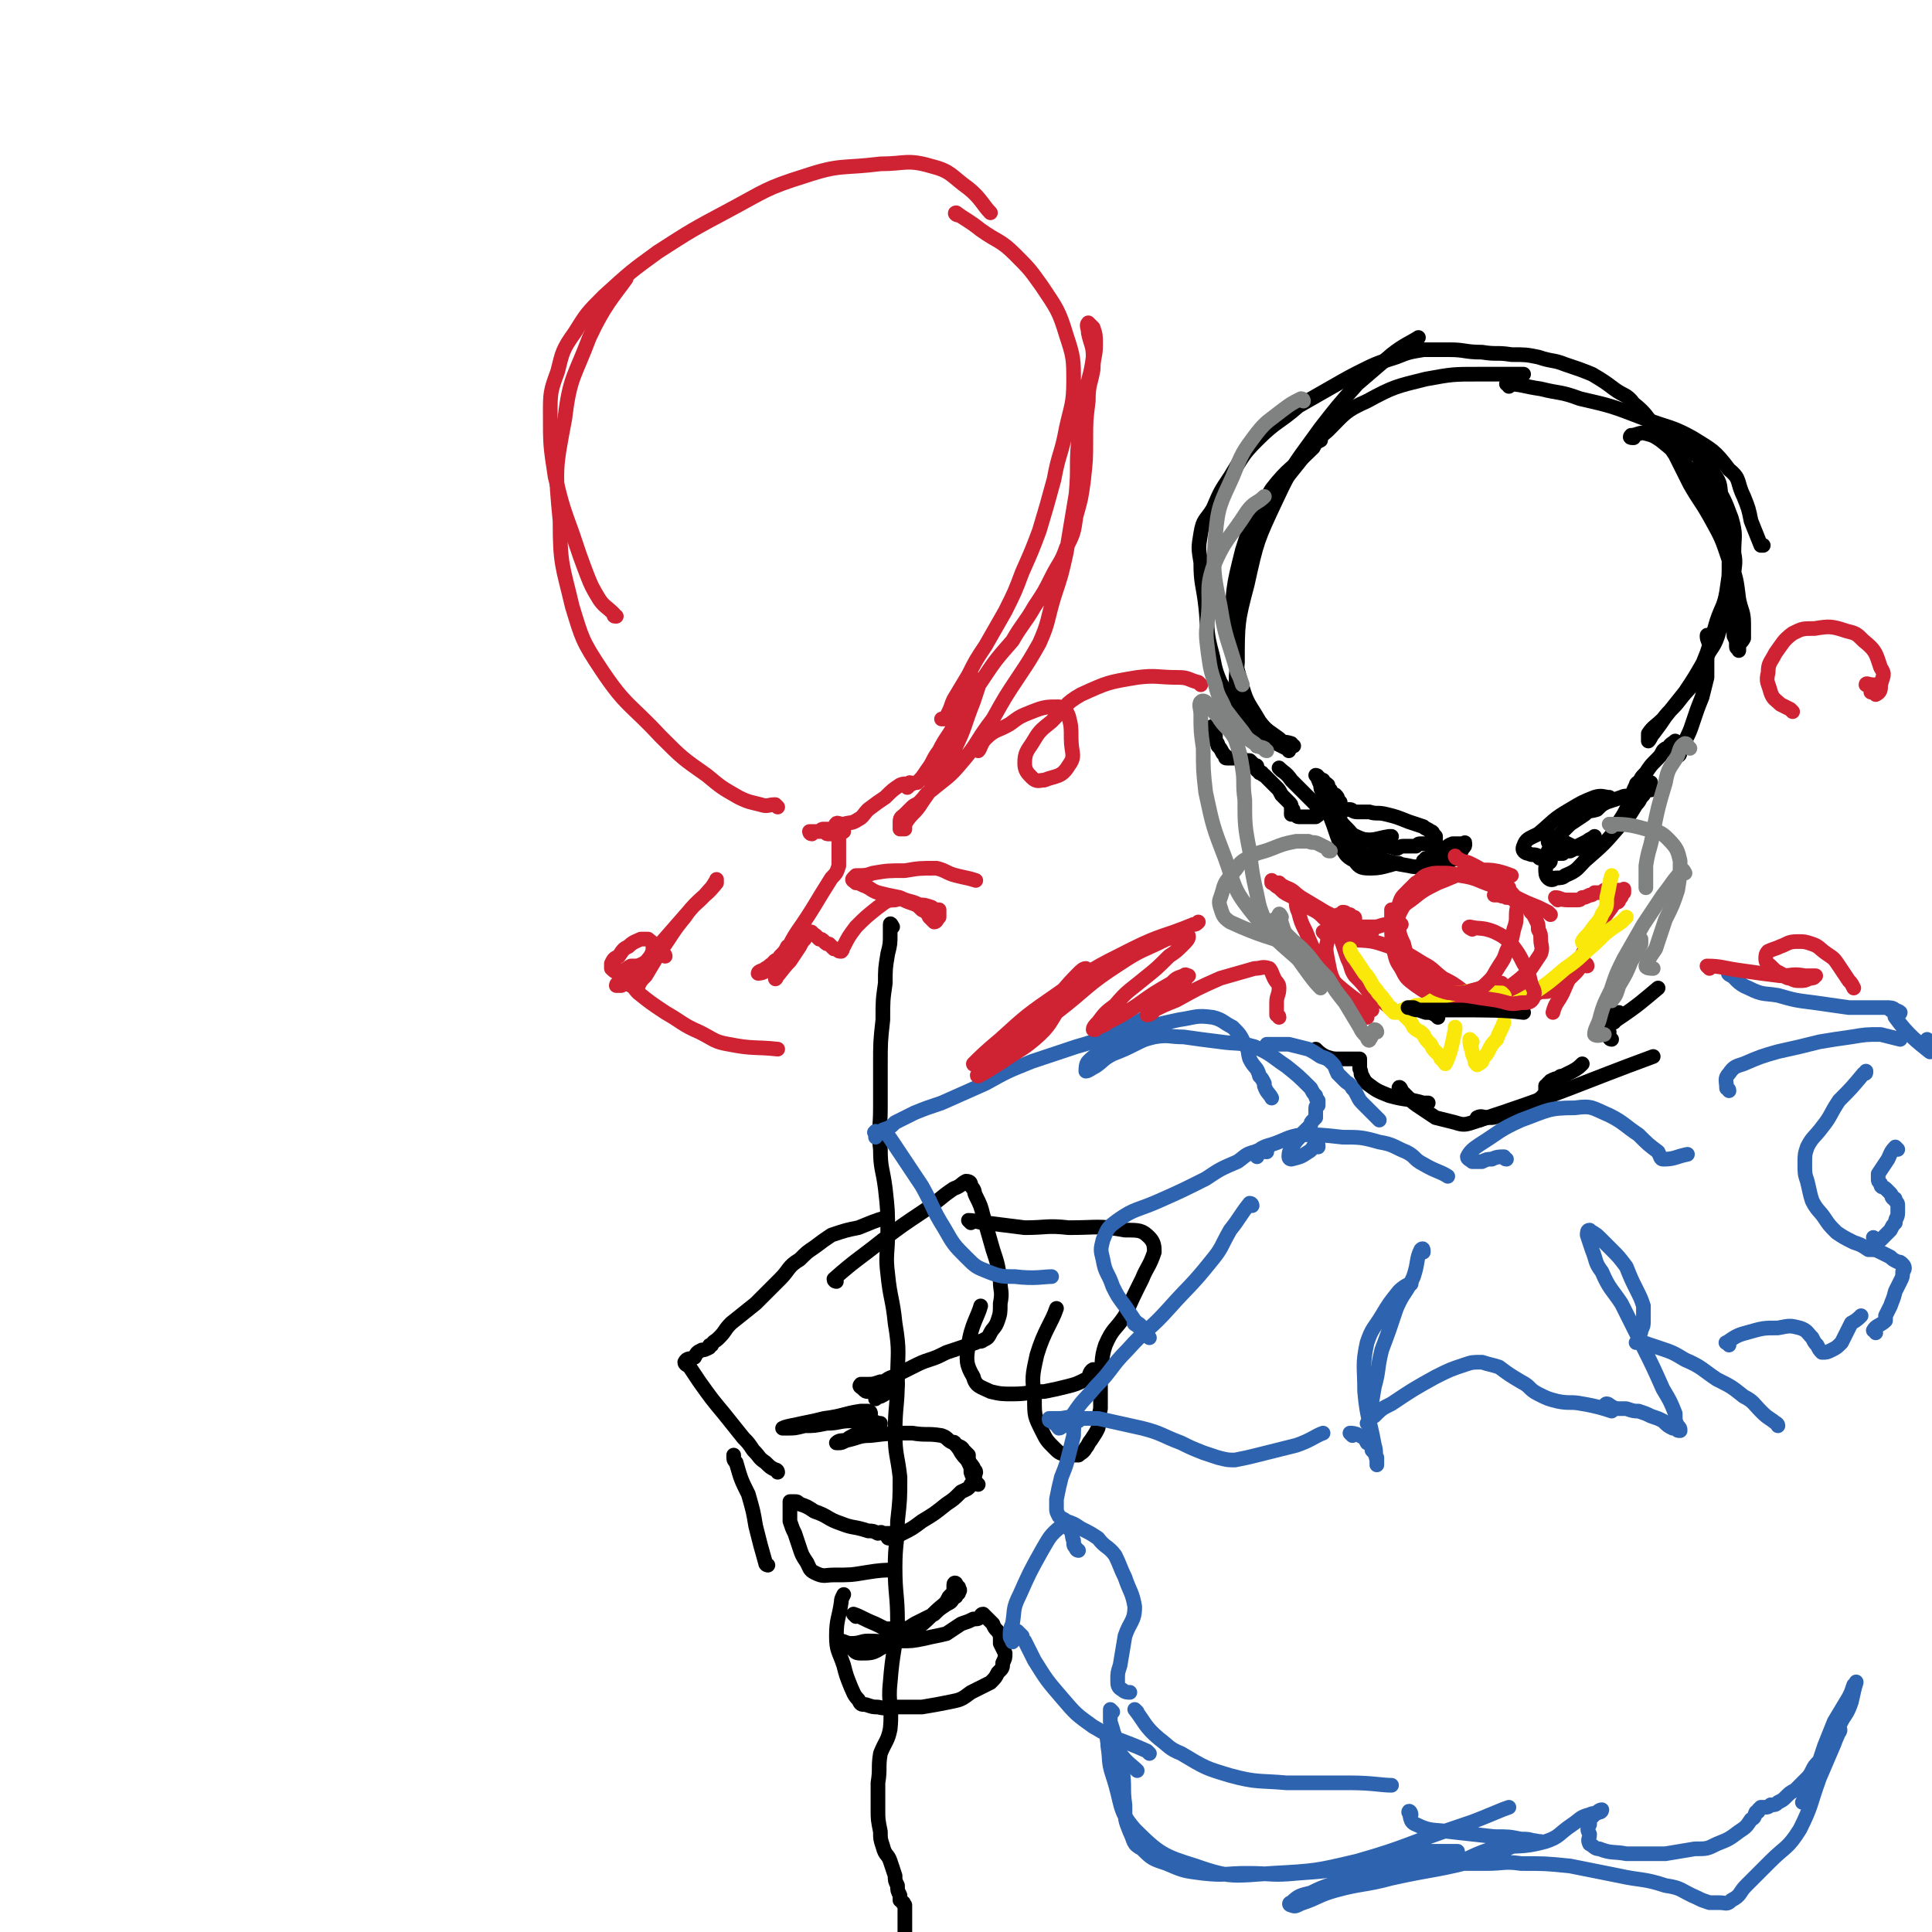 <svg viewBox='0 0 790 790' version='1.1' xmlns='http://www.w3.org/2000/svg' xmlns:xlink='http://www.w3.org/1999/xlink'><g fill='none' stroke='#CF2233' stroke-width='6' stroke-linecap='round' stroke-linejoin='round'><path d='M318,330c0,0 -1,-1 -1,-1 -3,0 -3,1 -6,0 -4,-1 -5,-1 -9,-3 -7,-4 -7,-4 -13,-9 -10,-7 -10,-7 -19,-16 -12,-13 -14,-12 -24,-27 -8,-12 -8,-13 -12,-26 -4,-17 -5,-17 -5,-35 -2,-21 -2,-21 2,-42 2,-17 4,-17 10,-33 6,-13 10,-17 15,-24 '/><path d='M252,252c-1,0 -1,0 -1,-1 -3,-3 -4,-3 -6,-6 -3,-5 -3,-5 -5,-10 -3,-8 -3,-8 -6,-17 -4,-11 -4,-11 -7,-23 -2,-13 -2,-13 -2,-26 0,-8 0,-9 3,-17 2,-8 2,-9 7,-16 5,-8 5,-8 12,-15 11,-10 11,-10 22,-18 14,-9 14,-9 29,-17 15,-8 15,-9 31,-14 15,-5 15,-3 31,-5 10,0 11,-2 21,1 8,2 8,4 15,9 5,4 6,7 9,10 '/><path d='M392,88c-1,0 -2,-1 -1,-1 4,3 5,3 10,7 7,5 8,4 14,10 6,6 6,6 11,13 6,9 7,10 10,20 3,9 3,10 3,19 0,9 -1,10 -3,19 -2,11 -3,10 -5,21 -3,11 -3,11 -6,21 -3,8 -3,8 -7,17 -3,8 -3,8 -7,16 -4,7 -4,7 -8,14 -4,6 -4,6 -7,12 -3,5 -3,5 -6,10 -1,2 -1,3 -2,5 -1,2 -1,2 -2,3 0,0 -1,0 -1,0 1,0 2,0 3,-2 2,-2 1,-2 3,-4 2,-3 2,-3 5,-6 1,-1 1,-1 3,-3 0,-1 1,-1 1,-1 0,0 0,1 0,3 -1,3 -1,3 -2,6 -4,10 -3,10 -8,20 -6,11 -6,11 -13,21 -3,5 -4,4 -7,9 0,1 0,2 0,2 -1,0 -2,0 -2,0 0,-1 0,-2 0,-3 0,-2 1,-2 2,-3 1,-1 1,-1 3,-3 1,-1 2,-1 3,-2 3,-3 2,-3 5,-5 6,-5 7,-5 12,-11 7,-8 6,-9 13,-18 5,-9 5,-9 11,-18 4,-6 4,-6 8,-13 4,-9 3,-9 6,-19 3,-9 3,-9 5,-18 2,-12 2,-12 4,-24 1,-11 0,-11 1,-22 1,-10 1,-10 3,-19 1,-7 2,-7 3,-15 0,-5 -1,-5 -2,-10 0,-2 -1,-3 0,-4 0,0 1,1 2,2 1,3 1,3 1,7 0,5 -1,5 -1,10 -1,6 -2,6 -2,13 -1,8 -1,8 -1,16 0,8 0,8 -1,17 -1,7 -1,7 -3,14 -1,7 -1,7 -4,13 -2,6 -3,6 -6,12 -3,6 -3,6 -7,12 -4,7 -5,7 -9,14 -7,8 -7,8 -13,17 -5,7 -5,8 -10,16 -3,6 -4,6 -7,12 -3,4 -2,4 -5,8 -2,3 -2,3 -4,5 -1,0 -1,0 -3,1 0,0 -1,1 -1,1 0,-1 0,-1 1,-2 0,0 0,0 0,0 -1,1 -2,0 -4,1 -3,2 -3,2 -6,5 -3,2 -3,2 -7,5 -2,2 -2,3 -4,4 -3,2 -3,1 -6,2 -2,0 -3,-1 -3,0 -1,0 0,1 1,1 1,1 2,2 2,2 -1,1 -2,0 -3,-1 -1,0 -1,0 -1,0 -1,0 -1,0 -1,0 -1,0 -1,0 -1,0 0,0 0,0 0,0 -1,0 -1,0 -2,0 -1,0 -1,0 -2,1 -1,0 -1,0 -2,0 -1,0 -1,0 -1,1 -1,0 -1,-1 -1,-1 0,0 1,0 2,0 1,0 1,0 2,0 1,0 1,0 2,0 1,1 1,1 2,1 1,0 1,0 2,0 0,0 0,0 1,0 0,0 0,0 0,0 1,1 1,1 1,1 0,1 0,1 0,1 0,1 0,1 0,2 0,0 0,0 0,1 0,1 0,1 0,2 0,1 0,1 0,2 0,0 0,0 0,1 0,0 0,0 0,1 0,0 0,0 0,1 0,1 0,1 0,1 -1,3 -1,3 -3,5 -7,11 -7,12 -14,22 -4,6 -3,7 -8,12 -2,3 -2,2 -5,4 -1,1 -3,1 -3,1 0,-1 2,-1 3,-2 2,-1 1,-1 3,-2 1,-2 2,-1 3,-3 2,-2 2,-2 3,-4 2,-1 2,-1 3,-2 0,0 0,0 1,-1 0,0 1,-1 1,-1 -1,1 -1,1 -2,2 -1,2 -1,2 -2,4 -1,2 -1,2 -2,5 -1,2 -2,2 -3,4 0,1 -1,3 -1,2 2,-2 3,-4 6,-7 2,-3 2,-3 4,-6 1,-2 1,-2 2,-3 0,-1 0,-1 1,-2 1,0 1,-1 1,-1 1,0 1,0 1,1 1,0 1,0 2,1 0,0 0,0 1,1 1,0 1,0 2,1 1,1 1,1 2,1 1,1 1,1 2,2 0,0 0,0 1,0 1,1 1,1 2,1 1,-1 0,-1 1,-2 2,-4 2,-4 5,-8 4,-4 4,-4 9,-8 3,-2 3,-3 7,-3 3,-1 3,0 6,1 3,1 3,1 5,3 2,1 2,1 3,3 1,1 1,1 1,1 1,1 1,1 1,1 1,0 1,-1 2,-2 0,0 0,0 0,-1 0,-1 0,-1 0,-2 -1,0 -2,0 -3,-1 -3,-1 -3,-1 -5,-1 -4,-2 -4,-1 -8,-3 -5,-1 -5,-1 -9,-2 -3,-1 -3,-2 -6,-3 -2,-1 -2,-1 -3,-1 -1,-1 -2,-1 -1,-2 0,0 0,0 1,-1 4,0 4,0 7,-1 6,-1 6,-1 13,-1 6,-1 6,-1 13,-1 4,1 4,2 8,3 4,1 5,1 8,2 '/></g>
<g fill='none' stroke='#000000' stroke-width='6' stroke-linecap='round' stroke-linejoin='round'><path d='M365,379c0,0 -1,-2 -1,-1 0,1 0,2 0,4 0,4 0,4 -1,8 -1,6 -1,6 -1,12 -1,7 -1,7 -1,15 -1,9 -1,9 -1,19 0,9 0,9 0,17 0,9 -1,9 0,17 0,8 1,8 2,16 1,9 1,9 1,18 0,9 -1,9 0,17 1,10 2,10 3,20 2,12 1,12 1,23 0,11 -1,11 -1,22 0,9 1,9 2,18 0,9 0,9 -1,18 0,9 -1,9 -1,19 0,11 1,11 1,22 -1,12 -2,12 -3,25 -1,9 1,9 0,19 -1,5 -2,5 -4,10 -1,6 0,6 -1,12 0,6 0,6 0,11 0,4 0,4 1,9 0,3 0,3 1,6 1,4 2,3 3,6 1,3 1,3 2,6 0,2 0,2 1,4 0,2 0,2 1,4 0,1 0,1 0,2 0,0 1,0 1,1 1,0 0,0 0,0 1,1 1,1 1,1 0,0 0,0 0,1 0,1 0,1 0,3 0,2 0,2 0,5 0,3 0,3 0,7 0,2 1,3 1,4 '/><path d='M318,602c0,0 0,-1 -1,-1 -2,-1 -2,-1 -4,-3 -3,-2 -2,-2 -5,-5 -2,-3 -2,-3 -4,-5 -4,-5 -4,-5 -8,-10 -5,-6 -5,-6 -10,-13 -2,-3 -2,-3 -4,-6 -1,-1 -2,-1 -2,-2 1,-2 2,-1 4,-2 1,-2 1,-2 3,-3 1,0 1,0 3,-1 0,-1 0,-1 1,-1 1,-2 1,-1 3,-3 3,-3 2,-3 5,-6 5,-4 5,-4 10,-8 5,-5 5,-5 10,-10 4,-4 3,-5 8,-8 3,-3 3,-3 6,-5 4,-3 4,-3 7,-5 6,-2 6,-2 11,-3 5,-2 7,-3 11,-4 '/><path d='M342,524c0,0 -1,0 -1,-1 9,-8 10,-8 20,-16 8,-6 8,-6 17,-12 6,-4 6,-5 12,-9 3,-1 3,-2 5,-3 2,0 2,1 2,2 2,2 1,2 2,4 2,4 2,4 3,8 2,7 2,7 4,14 2,6 2,6 3,13 0,4 1,4 0,9 0,4 0,4 -1,7 -1,3 -2,3 -3,5 -1,2 -1,2 -3,3 -1,1 -2,0 -3,1 -3,1 -3,1 -6,2 -3,1 -3,1 -6,2 -4,2 -4,2 -7,3 -3,1 -3,1 -7,3 -4,2 -4,2 -8,4 -3,1 -3,2 -6,4 -2,1 -2,1 -4,2 -1,0 -1,0 -2,-1 -1,-1 -2,-1 -1,-2 0,0 1,0 3,0 2,0 2,0 5,-1 2,0 2,0 4,0 1,0 1,0 2,0 1,1 1,1 1,1 0,1 -1,1 -2,1 -1,1 -1,1 -2,2 -1,1 -1,1 -3,2 0,0 0,0 -1,0 -1,1 -1,1 -1,1 '/><path d='M397,500c0,0 -1,-1 -1,-1 3,0 4,1 7,1 8,1 8,1 16,2 9,0 9,-1 18,0 12,0 12,-1 23,1 6,0 7,0 10,3 2,2 2,4 2,6 -2,6 -3,6 -5,11 -4,8 -4,8 -7,15 -4,6 -5,5 -8,12 -2,6 -1,7 -2,14 0,6 0,6 0,12 -1,4 0,4 -1,8 -1,2 -1,2 -3,5 -1,1 -1,2 -2,3 -1,2 -2,2 -3,3 -1,0 -1,0 -3,0 -1,0 -1,0 -2,0 -3,-1 -3,-1 -5,-3 -3,-3 -3,-3 -5,-7 -3,-6 -3,-6 -3,-13 -1,-9 -1,-9 1,-18 3,-10 6,-13 8,-19 '/><path d='M356,578c0,0 0,-1 -1,-1 -1,0 -1,0 -3,0 -7,1 -7,2 -15,3 -4,1 -4,1 -9,2 -4,1 -6,1 -8,2 0,0 1,0 2,0 3,0 3,0 7,-1 4,0 4,0 9,-1 5,0 5,-1 10,-1 3,0 3,-1 7,0 2,0 2,0 4,1 0,0 1,0 1,0 -1,1 -1,2 -3,2 -1,1 -2,1 -3,2 -3,0 -3,0 -5,1 -2,1 -2,1 -3,2 -2,1 -2,1 -3,1 0,0 -1,0 -1,0 1,-1 2,-1 4,-1 5,-1 5,-2 10,-2 8,-1 9,-1 17,-1 6,1 6,0 12,1 3,1 2,2 5,3 2,2 3,1 4,3 1,1 1,1 2,2 0,2 0,2 0,3 1,2 1,2 1,4 1,3 2,4 3,5 '/><path d='M391,591c0,0 -1,-2 -1,-1 1,1 2,2 3,4 2,3 3,3 5,6 0,1 1,1 1,2 -1,3 0,3 -2,5 -1,2 -2,2 -4,3 -3,3 -3,3 -6,5 -5,4 -5,4 -10,7 -4,3 -4,3 -8,5 -2,1 -2,1 -4,2 -1,0 -1,0 -1,0 -1,0 -1,0 -1,-1 0,0 1,-1 1,-1 0,0 -1,0 -1,0 -1,0 -1,0 -2,0 -1,-1 -1,0 -2,0 -2,-1 -2,-1 -4,-1 -6,-2 -6,-1 -11,-3 -6,-2 -5,-3 -11,-5 -3,-2 -3,-2 -6,-3 -1,-1 -1,-1 -2,-1 -1,0 -1,0 -2,0 0,1 0,1 0,2 0,1 0,1 0,2 0,2 0,2 0,4 1,3 1,3 2,5 1,3 1,3 2,6 1,3 1,3 3,6 1,2 1,3 3,4 4,2 4,1 8,1 7,0 7,0 13,-1 6,-1 8,-1 11,-1 '/><path d='M350,661c0,0 -1,-1 -1,-1 3,1 4,2 9,4 2,1 2,1 4,2 3,0 3,0 5,0 4,0 4,0 7,-2 4,-2 4,-2 8,-4 2,-2 2,-2 5,-4 2,-1 2,-1 3,-3 1,0 1,0 1,-1 1,-1 1,0 1,-1 1,-1 0,-1 0,-2 -1,0 -1,0 -1,-1 0,0 0,0 0,0 0,-1 -1,-1 -1,0 0,0 0,0 0,1 0,0 0,0 0,1 0,0 0,1 0,1 -1,1 -1,1 -2,2 -1,2 -1,2 -2,3 -5,4 -5,5 -10,9 -8,5 -8,5 -16,9 -3,2 -4,2 -8,2 -3,0 -2,-1 -5,-3 -1,0 -1,0 -1,-1 -1,0 -2,-1 -2,-1 1,0 2,1 4,1 4,0 4,-1 7,-1 7,0 7,1 13,0 5,0 5,0 10,-1 4,-1 5,-1 9,-2 3,-2 3,-2 6,-4 3,-1 3,-1 5,-2 2,0 2,0 3,-1 0,0 0,-1 1,-1 1,1 1,1 2,2 1,1 1,1 2,2 1,3 2,2 3,5 0,1 0,1 0,3 1,2 1,2 2,4 0,2 0,2 -1,4 0,2 0,2 -2,4 -1,2 -1,2 -3,4 -4,2 -4,2 -8,4 -4,3 -4,3 -9,4 -5,1 -5,1 -11,2 -5,0 -5,0 -11,0 -3,0 -3,1 -7,0 -2,0 -2,0 -5,-1 -2,0 -2,0 -3,-2 -2,-2 -2,-3 -3,-5 -2,-5 -2,-5 -3,-9 -2,-6 -3,-6 -3,-12 0,-7 1,-7 2,-14 0,-1 0,-1 1,-3 '/><path d='M314,640c0,0 -1,0 -1,-1 -2,-7 -2,-7 -4,-15 -1,-6 -1,-6 -3,-13 -3,-6 -3,-6 -5,-13 -1,-1 -1,-1 -1,-3 '/><path d='M448,561c0,0 -1,-1 -1,-1 -2,1 -1,3 -3,4 -4,2 -4,2 -8,3 -4,1 -4,1 -9,2 -6,0 -6,1 -13,1 -4,0 -5,0 -9,-1 -4,-2 -6,-2 -7,-6 -3,-5 -3,-7 -2,-13 1,-8 4,-12 5,-16 '/><path d='M529,305c-1,0 -1,-1 -1,-1 -3,-1 -3,0 -5,-2 -4,-3 -5,-3 -8,-7 -4,-7 -5,-7 -7,-14 -3,-11 -4,-12 -4,-23 0,-17 0,-17 4,-33 4,-13 5,-13 12,-25 7,-9 8,-8 17,-17 1,-2 1,-2 3,-3 '/><path d='M527,307c0,0 0,-1 -1,-1 -2,-1 -2,-1 -4,-2 -3,-2 -3,-2 -6,-5 -4,-4 -5,-4 -7,-10 -4,-8 -4,-9 -3,-18 0,-16 0,-17 4,-32 4,-18 4,-18 12,-35 7,-15 8,-15 18,-29 7,-9 7,-9 15,-18 7,-6 7,-6 14,-12 5,-4 8,-5 11,-7 '/><path d='M520,205c0,0 -1,-1 -1,-1 2,-3 3,-3 5,-6 4,-5 4,-5 8,-10 5,-6 5,-7 11,-12 7,-7 7,-8 16,-12 11,-6 12,-6 24,-9 11,-2 11,-2 22,-2 9,0 13,0 18,0 '/><path d='M617,158c0,-1 -1,-1 -1,-1 6,0 7,1 14,2 8,2 8,1 16,4 13,3 13,3 26,8 10,4 11,3 20,8 8,5 9,5 15,13 5,4 3,5 6,11 2,5 2,5 3,10 2,5 2,5 4,10 0,0 0,0 1,0 '/><path d='M668,179c-1,0 -2,0 -1,-1 2,0 3,-1 5,-1 4,1 4,1 7,3 5,4 5,4 9,9 6,6 6,5 11,12 4,7 5,7 7,14 2,7 1,7 1,14 0,8 0,8 -1,15 -2,7 -1,7 -3,14 -2,7 -3,6 -6,12 -4,7 -4,7 -8,13 -4,5 -4,5 -8,10 -2,3 -2,3 -5,7 -1,1 -1,2 -2,3 0,0 0,-2 0,-3 2,-3 3,-3 6,-6 3,-4 4,-4 7,-8 3,-4 4,-4 7,-9 2,-5 2,-5 4,-10 2,-6 2,-6 4,-13 2,-6 3,-6 4,-12 1,-7 1,-7 2,-13 0,-6 0,-6 0,-11 -1,-7 -2,-7 -4,-14 -1,-5 0,-6 -3,-10 -2,-4 -2,-3 -5,-6 -2,-2 -2,-2 -5,-3 -1,-1 -2,-1 -4,-2 -1,-1 -1,-1 -3,-1 0,0 -1,0 -1,-1 0,0 0,0 0,0 1,-1 1,-1 2,-1 2,1 2,1 3,2 3,2 3,1 5,3 4,5 4,5 7,11 5,8 5,8 8,16 2,7 1,7 1,14 1,5 0,5 0,10 0,5 1,5 1,10 0,5 0,5 -1,9 0,3 0,3 0,5 1,2 1,2 1,4 0,1 0,1 1,1 0,1 0,1 0,1 0,0 0,-1 0,-2 0,-1 1,-1 2,-3 0,-3 0,-3 0,-6 0,-5 -1,-5 -2,-10 -1,-8 -1,-9 -4,-16 -3,-9 -3,-9 -8,-18 -4,-7 -4,-6 -8,-13 -3,-6 -3,-6 -6,-12 -4,-6 -4,-6 -8,-11 -4,-5 -4,-6 -9,-10 -3,-4 -4,-3 -8,-6 -4,-3 -4,-3 -9,-6 -5,-2 -5,-2 -11,-4 -5,-2 -5,-1 -11,-3 -5,-1 -5,-1 -11,-1 -6,-1 -6,0 -12,-1 -7,0 -7,-1 -13,-1 -6,0 -6,0 -11,0 -6,1 -6,1 -11,3 -6,2 -7,2 -13,5 -6,3 -6,3 -13,7 -7,4 -7,4 -14,8 -8,7 -9,6 -17,14 -6,6 -6,7 -11,15 -4,6 -4,6 -7,13 -3,5 -4,4 -5,10 -1,6 -1,6 0,12 0,9 1,9 2,18 1,9 0,9 2,17 2,7 1,7 4,14 5,9 6,8 11,17 2,4 3,7 4,9 '/><path d='M699,261c0,0 -1,-2 -1,-1 0,2 1,2 1,5 0,2 -1,2 -1,5 0,3 0,3 0,7 -1,4 -1,4 -2,8 -2,5 -2,5 -4,11 -1,3 -1,3 -3,7 -1,2 0,2 -2,4 0,1 0,2 -1,2 -1,0 -1,-1 -2,-2 0,0 0,0 0,-1 0,0 0,0 1,0 0,-1 0,-1 0,-2 0,0 0,-1 0,-1 -1,1 -2,1 -3,3 -1,0 -1,0 -2,1 -1,2 -1,2 -3,4 -2,2 -2,2 -4,5 -2,2 -2,2 -3,5 0,0 0,0 0,0 '/><path d='M524,315c0,0 -1,-1 -1,-1 2,2 3,2 5,5 2,2 2,2 4,4 3,3 3,3 5,5 1,1 1,1 2,3 0,1 0,1 0,2 0,1 -1,0 -1,1 -2,0 -2,0 -3,0 -2,0 -2,0 -3,0 0,0 -1,0 -1,0 -1,0 -1,-1 -2,-1 -1,0 -1,0 -1,0 0,-1 0,-1 0,-1 1,-1 1,-1 0,-1 0,-1 0,-1 0,-1 0,-1 0,-1 -1,-2 0,0 0,0 -1,-1 -1,-1 -1,-1 -2,-2 -1,-2 -1,-2 -2,-3 -1,-1 -1,-1 -2,-2 -1,-1 -1,-1 -2,-2 0,0 0,0 -1,-1 0,0 -1,0 -1,-1 -1,0 0,0 -1,0 0,-1 0,-1 -1,-1 0,-1 0,-1 0,-1 0,-1 0,-1 -1,-1 0,0 0,0 -1,-1 0,0 0,0 -1,-1 -1,0 -1,0 -2,0 -1,-1 -1,-1 -2,-1 0,0 0,0 -1,0 0,0 0,0 -1,0 -1,0 -1,0 -1,0 -1,0 -1,0 -1,0 -1,0 -1,0 -1,0 -1,0 -1,0 -1,-1 -1,-1 -1,-1 -1,-1 -1,-2 -1,-2 -2,-3 0,-1 0,-1 -1,-2 0,-1 0,-1 0,-2 -1,-1 -1,-1 -1,-2 0,-1 0,-1 -1,-1 0,-1 1,-1 1,-1 '/></g>
<g fill='none' stroke='#CF2233' stroke-width='6' stroke-linecap='round' stroke-linejoin='round'><path d='M491,280c0,0 -1,-1 -1,-1 -4,-1 -4,-2 -8,-2 -9,0 -9,-1 -17,0 -12,2 -12,2 -23,7 -7,4 -6,5 -12,11 -5,4 -5,4 -8,9 -2,3 -3,4 -3,8 0,3 1,4 3,6 2,2 3,1 5,1 5,-2 7,-1 10,-6 3,-4 1,-5 1,-11 0,-5 0,-5 -1,-9 -1,-3 -2,-3 -4,-4 -5,0 -6,0 -11,2 -5,2 -5,2 -9,5 -5,3 -6,2 -10,6 -2,2 -2,4 -3,5 '/><path d='M272,391c0,0 0,-1 -1,-1 -1,0 -1,0 -3,1 -2,1 -2,1 -5,3 -2,1 -2,1 -5,1 -2,1 -2,2 -5,2 -1,1 -2,0 -3,-1 0,0 0,-1 0,-2 1,-2 1,-2 3,-3 2,-3 2,-3 4,-4 2,-2 3,-2 5,-3 2,0 2,0 3,0 1,1 2,1 2,3 0,2 0,2 -1,4 -1,3 0,3 -2,6 -1,3 -2,2 -3,5 -1,1 -1,2 -1,2 0,0 1,0 1,-1 1,-2 1,-2 3,-4 3,-5 3,-5 6,-10 5,-7 5,-8 10,-14 4,-6 5,-5 10,-11 2,-2 2,-3 3,-4 0,-1 0,0 0,1 -4,5 -4,4 -9,9 -7,8 -7,8 -14,16 -4,5 -4,5 -8,10 -3,2 -3,3 -6,5 -1,1 -2,0 -3,1 -1,0 -1,1 -1,1 0,0 1,0 2,0 2,-1 2,-1 4,0 1,0 1,1 3,3 5,4 5,4 11,8 7,4 7,5 14,8 6,3 6,4 12,5 10,2 11,1 20,2 '/><path d='M733,291c0,0 -1,-1 -1,-1 -2,-1 -2,-1 -4,-2 -2,-2 -3,-2 -4,-5 -1,-4 -2,-4 -1,-8 0,-4 1,-4 3,-8 3,-4 3,-5 7,-8 4,-2 4,-2 9,-2 6,-1 7,-1 13,1 4,1 4,1 7,4 5,4 5,5 7,11 2,3 1,3 0,7 0,2 0,3 -2,4 0,0 -1,-1 -2,-1 0,0 0,0 0,0 0,-1 0,-1 0,-2 0,-1 -2,-1 -2,-1 0,-1 1,0 3,0 0,0 0,0 1,0 '/><path d='M615,403c-1,0 -1,-1 -1,-1 -5,1 -5,2 -9,3 -4,0 -4,1 -7,1 -4,-1 -4,-1 -7,-2 -5,-1 -6,-1 -10,-4 -4,-3 -4,-4 -6,-8 -3,-5 -2,-5 -3,-10 0,-4 -1,-5 0,-8 2,-4 2,-4 5,-6 5,-4 5,-4 11,-7 8,-3 8,-4 16,-5 7,-1 11,1 14,2 '/><path d='M570,373c0,0 -1,-1 -1,-1 0,2 0,3 0,6 0,5 0,6 1,11 1,4 1,4 3,7 2,4 2,4 6,7 3,2 4,3 8,4 5,1 5,1 11,1 5,-1 5,0 11,-2 4,-1 5,-1 9,-3 4,-3 4,-3 8,-7 2,-3 2,-3 4,-6 1,-3 0,-3 0,-6 0,-2 0,-2 -1,-4 0,-2 0,-2 -1,-4 -1,-2 -1,-2 -2,-3 -1,-2 -1,-2 -3,-3 -2,-1 -2,-1 -4,-2 -1,-1 -2,-1 -3,-1 -1,-1 -1,0 -3,-1 -1,0 -1,0 -1,0 -1,0 -1,0 -1,0 2,-2 3,-2 5,-3 1,0 1,0 1,0 '/><path d='M573,378c0,0 -1,-1 -1,-1 -2,0 -2,0 -4,1 -2,0 -2,0 -5,1 -1,0 -1,0 -3,0 -1,0 -1,0 -3,0 -1,0 -1,0 -2,0 -1,-1 -1,-1 -1,-1 0,0 0,0 0,-1 0,0 0,0 0,-1 0,0 0,0 0,0 0,-1 0,-1 -1,-1 0,0 0,0 -1,-1 -1,0 -1,0 -1,0 -1,-1 -1,-1 -2,-1 0,1 0,0 -1,1 -1,0 -1,0 -1,1 -1,2 -2,2 -2,3 -1,3 -2,3 -2,6 -1,4 -1,4 0,9 1,5 1,6 4,11 5,6 9,8 12,12 '/><path d='M531,369c0,0 -1,-2 -1,-1 0,2 0,3 1,5 1,4 1,4 3,8 2,5 2,5 5,11 1,3 1,4 4,7 4,4 4,4 9,8 4,3 7,5 9,6 '/><path d='M637,368c0,0 -1,-1 -1,-1 2,0 2,1 5,1 1,0 1,0 2,0 1,0 1,0 2,0 1,0 1,0 2,-1 1,0 1,0 3,-1 1,0 1,0 2,-1 1,0 1,0 2,0 1,0 1,0 2,-1 1,0 1,0 2,0 1,0 1,0 2,0 1,0 1,0 2,0 0,0 0,0 1,0 0,0 0,0 1,0 0,0 0,-1 0,0 0,0 0,0 0,1 -1,1 -1,1 -1,1 0,1 0,1 -1,1 0,1 0,1 0,1 0,1 -1,1 -1,1 1,-1 1,-2 1,-2 0,0 0,0 -1,1 -2,3 -2,3 -5,7 -5,8 -5,8 -10,17 -4,7 -4,7 -7,14 -2,4 -3,4 -4,8 '/><path d='M561,381c0,0 0,-1 -1,-1 -2,0 -2,1 -3,1 -1,0 -1,0 -2,-1 -1,0 -1,0 -2,-1 -1,0 -1,0 -2,-1 -1,0 -1,0 -2,-1 -3,-2 -3,-2 -7,-4 -5,-3 -5,-3 -10,-6 -3,-2 -3,-3 -6,-4 -2,-1 -2,-1 -3,-2 -2,0 -2,0 -3,-1 0,0 0,0 0,0 0,0 0,1 0,1 2,1 1,1 3,2 2,2 2,2 4,3 4,2 4,2 8,5 4,2 4,2 7,5 3,2 3,2 4,5 2,2 2,2 3,5 1,3 1,3 2,6 2,4 1,4 3,7 3,3 3,3 6,7 3,3 5,3 7,5 '/><path d='M542,382c0,0 -1,-1 -1,-1 5,1 6,2 11,3 6,1 7,0 13,2 9,3 9,3 17,8 4,2 4,3 8,6 4,2 4,2 8,5 3,2 3,2 8,4 3,1 4,1 6,2 '/><path d='M649,395c0,0 0,-1 -1,-1 -2,1 -2,2 -4,4 -3,3 -3,3 -7,5 -2,1 -1,1 -3,2 -2,1 -3,0 -5,1 -2,0 -2,0 -4,1 -1,0 -1,0 -2,0 0,0 0,0 0,0 -1,0 -1,0 -1,0 -1,0 -1,0 -1,-1 0,-1 0,-1 0,-2 '/></g>
<g fill='none' stroke='#FAE80B' stroke-width='6' stroke-linecap='round' stroke-linejoin='round'><path d='M582,413c-1,0 -1,-1 -1,-1 -3,1 -3,1 -5,2 -1,0 -1,0 -1,1 -1,0 -1,0 -1,0 1,1 1,1 2,2 1,1 1,1 2,3 2,2 2,1 4,3 1,2 1,2 3,4 1,2 1,2 2,3 1,1 1,1 2,2 0,1 0,1 1,1 0,1 0,1 1,1 0,0 0,1 0,1 1,-2 1,-2 2,-5 1,-4 1,-4 2,-9 0,0 0,0 0,-1 '/><path d='M602,426c-1,0 -1,-1 -1,-1 0,2 0,2 1,5 0,1 0,1 1,3 0,1 0,2 1,2 0,1 0,0 0,0 1,0 1,0 2,-1 0,-1 0,-1 1,-2 1,-1 1,-1 2,-3 1,-2 1,-2 3,-4 1,-3 2,-4 3,-7 '/><path d='M615,407c0,0 0,0 -1,-1 -3,0 -3,0 -6,-1 -2,0 -2,0 -5,0 -3,0 -3,1 -7,1 -4,1 -4,1 -8,2 -3,1 -3,2 -6,3 -3,0 -3,0 -5,1 -2,0 -2,0 -3,1 -1,0 -1,0 -2,1 -1,0 -1,0 -2,0 0,0 0,0 0,0 0,-1 0,-1 -1,-1 0,-1 0,-1 -1,-1 -1,-2 -1,-2 -2,-3 -1,-2 -2,-2 -3,-4 -3,-3 -2,-4 -5,-7 -2,-3 -2,-3 -4,-6 -1,-1 -2,-3 -2,-4 '/><path d='M615,414c0,0 -1,0 -1,-1 5,-3 7,-3 13,-7 6,-4 6,-4 13,-10 6,-4 6,-5 12,-10 5,-5 5,-5 11,-9 1,-1 1,-1 2,-2 '/><path d='M648,386c0,0 -1,0 -1,-1 1,-2 2,-2 4,-5 2,-3 3,-3 4,-6 2,-3 2,-3 2,-7 1,-4 1,-6 2,-9 '/></g>
<g fill='none' stroke='#000000' stroke-width='6' stroke-linecap='round' stroke-linejoin='round'><path d='M548,335c0,0 -1,-1 -1,-1 1,2 2,3 4,5 2,2 2,3 5,4 6,1 6,0 12,-1 1,0 1,0 1,0 '/><path d='M553,342c0,0 -1,-1 -1,-1 3,1 4,2 8,3 2,1 2,1 5,2 3,0 3,0 6,1 1,0 1,-1 3,-1 2,0 2,0 5,0 1,-1 1,-1 2,-1 1,0 1,0 2,0 1,0 1,0 1,0 1,0 1,0 1,0 0,0 0,0 1,0 0,0 0,0 1,-1 0,0 0,0 0,-1 0,0 0,0 0,-1 0,0 0,0 -1,-1 0,0 0,-1 -1,-1 -1,-1 -2,-1 -3,-2 -3,-1 -3,-1 -6,-2 -5,-2 -5,-2 -9,-3 -4,-1 -4,0 -7,-1 -3,0 -3,0 -5,0 -2,0 -2,-1 -3,-1 -1,0 -1,0 -2,0 0,1 0,1 0,0 -1,0 -1,0 -1,0 -1,-1 -1,-1 -1,-1 0,-1 0,-1 0,-1 0,-1 0,-1 0,-1 -1,-1 -1,-1 -1,-1 0,-1 0,-1 -1,-2 0,0 0,0 -1,0 -1,-1 -1,-1 -1,-2 -1,-1 -1,-1 -1,-2 -1,-1 -2,-1 -2,-2 -1,0 -1,-1 -2,-1 0,-1 -1,-1 -1,-1 1,1 1,2 2,4 0,3 1,2 2,5 1,4 0,4 2,8 2,5 2,6 4,11 2,4 2,5 6,7 2,3 3,3 7,3 5,0 8,-2 11,-2 '/><path d='M552,345c0,0 0,-1 -1,-1 -1,0 -2,0 -3,0 0,0 1,1 1,1 3,2 3,2 5,3 5,2 5,2 10,3 6,2 6,2 12,3 4,1 4,0 9,0 3,0 3,0 5,-1 3,-1 3,-1 5,-2 2,-1 2,-2 3,-4 1,-1 1,-1 1,-2 0,-1 0,0 -1,0 -2,0 -2,0 -4,0 -3,1 -2,2 -5,3 -2,1 -2,1 -4,2 -1,1 -1,1 -2,1 0,1 -1,1 -1,1 1,0 2,-1 3,-1 '/><path d='M630,351c-1,0 -1,-1 -1,-1 -2,-1 -2,0 -4,-1 -1,0 -3,-1 -2,-3 1,-3 2,-3 6,-5 6,-5 6,-6 13,-10 5,-3 5,-3 10,-5 3,-1 4,0 6,0 '/><path d='M634,349c0,0 -1,0 -1,-1 1,-1 1,-2 2,-3 1,-2 1,-2 3,-4 2,-2 2,-2 4,-4 3,-2 3,-2 6,-4 2,-2 2,-1 5,-2 2,-2 2,-2 4,-3 3,-1 3,-1 6,-2 2,-1 2,0 4,-1 1,-1 1,-1 3,-1 1,-1 1,-1 2,-1 1,0 1,1 2,0 0,0 0,0 1,0 0,-1 0,-1 0,-1 0,-1 0,-1 0,-1 0,-1 0,-1 0,-1 0,0 0,0 0,1 -1,1 -1,1 -1,1 -1,1 -1,1 -2,3 -2,2 -1,2 -3,4 -3,5 -3,5 -7,9 -6,7 -6,7 -14,14 -3,3 -3,4 -8,6 -1,1 -2,1 -4,1 -1,1 -2,1 -3,0 -1,-1 -1,-2 -1,-4 0,-2 2,-2 2,-3 '/><path d='M649,348c0,0 0,-1 -1,-1 -1,0 -1,0 -3,0 -2,-1 -2,-1 -4,-2 -2,-1 -2,-1 -4,-2 -1,0 -2,0 -3,-1 0,0 -1,0 -1,0 0,1 0,1 0,2 0,1 1,1 1,2 1,1 0,1 1,2 1,1 1,1 2,1 1,0 1,0 2,0 1,-1 1,-1 3,-1 2,-1 2,-1 3,-2 2,-1 2,-1 4,-2 1,-1 2,-1 3,-2 '/><path d='M668,327c0,0 -1,-1 -1,-1 1,-3 1,-3 2,-5 0,-1 1,-1 1,-1 0,0 0,0 -1,1 0,1 0,1 -1,3 -1,2 -1,2 -2,5 -2,4 -2,4 -4,7 0,1 0,1 0,1 '/><path d='M539,430c0,0 -1,-1 -1,-1 1,1 2,2 4,3 3,1 3,1 6,1 2,0 2,0 3,0 2,0 2,0 4,0 0,0 0,0 1,0 0,0 0,0 0,0 0,1 0,1 0,2 0,1 0,1 0,2 1,2 0,2 1,3 1,2 1,2 2,3 4,3 4,3 9,5 7,2 7,1 14,3 1,0 1,0 2,0 '/><path d='M573,446c0,-1 -1,-2 -1,-1 1,1 2,2 4,4 2,2 2,2 5,4 3,2 3,2 6,4 4,1 4,1 8,2 3,1 4,1 7,0 37,-12 44,-16 74,-27 '/><path d='M605,458c0,-1 -1,-1 -1,-1 2,-1 2,0 5,0 2,0 2,0 4,-1 3,-1 3,0 6,-1 2,-1 2,-1 5,-2 2,-1 2,-1 4,-2 1,-1 1,-1 2,-2 1,0 0,0 1,-1 0,0 1,0 1,0 0,-1 0,-1 0,-2 0,0 0,0 0,-1 0,0 0,0 0,-1 1,0 1,0 1,-1 1,-1 1,0 1,-1 2,-1 2,-1 3,-1 1,-1 1,-1 2,-1 2,-1 2,-1 4,-2 2,-1 3,-2 4,-3 '/><path d='M658,422c-1,0 -1,-1 -1,-1 '/><path d='M659,425c0,0 -1,0 -1,-1 -1,-1 -1,-1 -1,-3 1,-2 1,-2 2,-3 0,-1 0,-1 0,-2 1,-1 0,-1 1,-1 0,-1 1,-1 2,-1 0,0 0,0 0,1 -1,1 -1,1 -2,3 0,0 -1,0 -1,0 0,0 1,0 2,-1 9,-6 11,-8 17,-13 '/></g>
<g fill='none' stroke='#2D63AF' stroke-width='6' stroke-linecap='round' stroke-linejoin='round'><path d='M470,417c0,0 0,-1 -1,-1 -3,1 -3,2 -7,3 -4,3 -4,3 -9,4 -6,3 -6,3 -13,5 -9,3 -9,3 -18,6 -10,4 -10,4 -19,9 -9,4 -9,4 -18,8 -6,2 -6,2 -11,4 -4,2 -4,2 -8,4 -2,2 -2,2 -5,3 -1,1 -1,1 -2,1 0,1 0,1 -1,1 0,1 0,1 0,1 0,0 0,-1 0,-1 0,-1 -1,-1 0,-1 0,-1 0,0 1,0 1,0 1,-1 2,0 2,1 2,1 4,4 6,9 6,9 12,18 5,9 4,9 9,17 4,7 4,7 9,12 4,4 4,4 9,6 5,2 6,2 11,2 8,1 12,0 15,0 '/><path d='M465,542c0,0 -2,-1 -1,-1 1,1 2,2 4,4 1,1 2,2 2,2 -1,-1 -2,-2 -3,-4 -1,-2 -1,-1 -3,-3 -2,-3 -2,-3 -4,-6 -3,-4 -3,-4 -5,-8 -2,-6 -3,-5 -4,-11 -1,-4 -1,-4 0,-8 2,-5 2,-5 6,-8 7,-5 8,-4 17,-8 9,-4 9,-4 19,-9 6,-4 6,-4 13,-7 3,-2 3,-3 7,-4 2,-1 3,0 5,0 '/><path d='M512,493c0,0 0,-1 -1,-1 -4,5 -4,6 -8,11 -4,7 -3,7 -8,13 -8,10 -9,10 -17,19 -8,9 -9,8 -17,17 -7,7 -6,8 -13,15 -5,6 -5,5 -9,11 -2,2 -2,3 -4,5 -1,0 -1,1 -2,1 -1,-1 -1,-2 -2,-2 0,-1 -1,0 -1,-1 -1,0 -1,0 -1,-1 2,0 2,0 4,0 3,0 3,-1 6,0 5,0 5,0 10,0 9,2 9,2 18,4 8,2 8,3 16,6 4,2 4,2 9,4 3,1 3,1 6,2 4,1 4,1 7,1 5,-1 5,-1 9,-2 8,-2 8,-2 16,-4 6,-2 8,-4 11,-5 '/><path d='M553,587c0,0 -1,-1 -1,-1 1,0 2,0 4,1 2,1 2,1 3,3 2,1 2,1 2,3 1,1 1,1 2,3 0,1 0,1 0,1 0,1 0,2 0,2 0,-1 0,-1 0,-2 -1,-3 0,-3 -1,-6 -2,-11 -3,-11 -4,-22 0,-10 -1,-11 1,-20 2,-6 3,-6 6,-11 3,-5 3,-5 7,-10 2,-2 4,-3 5,-3 '/><path d='M582,512c0,-1 0,-2 -1,-1 -2,4 -1,5 -3,11 -3,7 -4,6 -7,13 -3,9 -3,9 -6,17 -2,8 -1,8 -3,15 -1,6 -1,6 -2,12 0,1 0,1 0,2 0,1 -1,1 -1,1 1,-1 1,-2 3,-3 3,-3 3,-3 7,-5 9,-6 9,-6 18,-11 6,-3 6,-3 12,-5 3,-1 3,-1 7,-1 3,1 4,1 7,2 4,3 4,3 9,6 4,2 3,3 7,5 4,2 4,2 8,3 5,1 5,0 10,1 6,1 9,2 12,3 '/><path d='M658,575c-1,0 -2,-1 -1,-1 1,0 1,1 4,2 2,0 2,0 4,0 3,1 3,1 5,1 3,1 3,1 5,2 3,1 3,1 5,2 2,2 2,2 4,3 1,0 1,0 1,0 1,1 1,1 2,1 0,0 0,0 0,0 0,-1 0,-1 -1,-2 -1,-2 -1,-2 -1,-5 -2,-5 -2,-5 -5,-10 -4,-9 -4,-9 -9,-19 -4,-8 -4,-8 -8,-16 -4,-6 -5,-6 -8,-13 -3,-4 -2,-4 -4,-9 -1,-3 -1,-3 -2,-6 0,-1 0,-2 1,-2 1,1 2,1 4,3 2,2 2,2 5,5 3,3 3,3 6,7 2,5 2,5 4,9 2,4 2,4 3,7 0,3 0,3 0,6 0,2 0,2 -1,4 0,1 0,1 -1,2 0,1 0,1 0,2 -1,1 -1,1 -1,1 1,0 1,0 3,0 3,1 3,1 6,2 6,2 6,2 11,5 7,3 7,4 13,8 6,3 6,3 11,7 4,2 4,3 7,6 2,2 2,2 5,4 1,1 2,1 2,2 '/><path d='M707,550c0,-1 -2,-1 -1,-1 3,-2 4,-3 8,-4 7,-2 7,-2 13,-2 5,-1 5,-1 9,0 3,1 3,2 5,4 1,2 1,2 2,3 1,2 1,2 2,3 2,0 2,0 4,-1 2,-1 2,-1 4,-3 2,-4 2,-4 4,-8 2,-1 3,-2 4,-3 '/><path d='M767,545c0,-1 -1,-1 -1,-1 1,-2 3,-2 5,-4 0,-1 0,-1 0,-2 1,-2 1,-2 2,-4 1,-3 1,-2 2,-6 1,-2 1,-2 2,-4 1,-2 1,-2 1,-4 1,-1 1,-2 0,-3 -1,-1 -1,-1 -2,-1 -2,-1 -2,-1 -3,-2 -2,-1 -2,-1 -4,-2 -2,-1 -2,-1 -5,-1 -3,-2 -3,-2 -6,-3 -4,-2 -4,-2 -7,-4 -3,-3 -3,-3 -5,-6 -2,-3 -3,-3 -5,-7 -1,-3 -1,-4 -2,-8 -1,-3 -1,-3 -1,-7 0,-4 0,-4 1,-7 2,-4 3,-4 6,-8 4,-5 3,-5 7,-11 5,-5 5,-5 10,-11 1,0 1,0 1,-1 '/><path d='M707,446c0,-1 -1,-1 -1,-1 0,-3 -1,-4 1,-6 2,-3 3,-3 6,-4 7,-3 7,-3 14,-5 9,-2 9,-2 17,-4 6,-1 6,-1 13,-2 6,-1 6,-1 12,-1 4,1 4,1 8,2 0,0 0,0 0,0 '/><path d='M708,399c0,0 -2,-1 -1,-1 3,2 3,4 8,6 6,3 6,2 12,3 7,2 7,2 15,3 7,1 7,1 14,2 6,0 6,0 11,0 2,0 2,0 4,0 2,0 3,0 4,1 0,0 -2,0 -2,0 1,0 3,0 4,1 0,1 -3,1 -2,2 5,7 9,10 14,14 1,1 0,-3 -1,-5 '/><path d='M776,470c0,0 -1,-1 -1,-1 -2,2 -2,3 -3,5 -2,3 -2,3 -4,6 0,1 0,1 0,2 0,1 0,1 1,2 0,2 1,1 2,2 1,1 1,1 2,2 1,1 0,1 1,2 1,0 1,0 1,1 1,1 1,1 1,2 0,2 0,2 0,3 0,2 -1,2 -1,4 -1,1 -1,1 -2,3 -1,1 -1,1 -2,2 -1,1 -1,1 -2,2 0,0 0,0 -1,0 -1,0 -1,0 -2,-1 0,0 0,0 0,0 '/><path d='M539,469c0,-1 0,-2 -1,-1 -1,0 -1,2 -3,3 -3,2 -3,2 -7,3 0,0 -1,0 -1,-1 0,-3 1,-3 2,-5 2,-3 2,-2 4,-5 1,-1 1,-1 3,-3 0,-1 0,-1 1,-2 0,0 0,0 1,-1 0,-1 0,-1 0,-1 0,-1 0,-1 0,-1 0,-1 0,-1 0,-1 0,-1 0,-1 0,-1 0,-1 1,-1 1,-1 0,-1 0,-1 0,-2 -1,-1 -1,-1 -1,-2 -1,-1 -1,-1 -2,-3 -5,-5 -5,-5 -10,-9 -6,-4 -6,-5 -13,-8 -7,-2 -7,-1 -14,-2 -8,-1 -8,-1 -15,-2 -6,0 -6,-1 -12,0 -4,1 -4,1 -8,3 -4,2 -4,2 -9,4 -4,2 -4,3 -7,5 -2,1 -3,2 -4,2 0,-1 0,-3 1,-4 3,-3 4,-3 7,-5 5,-4 5,-5 11,-7 9,-3 10,-3 19,-5 7,-1 7,-2 14,-1 4,1 4,2 8,4 3,3 3,3 5,7 2,3 1,3 2,6 2,4 3,3 4,7 1,1 1,1 2,3 0,1 0,1 0,1 1,3 2,3 3,5 '/><path d='M514,473c0,-1 -2,-1 -1,-1 2,-2 3,-3 7,-4 6,-2 6,-3 12,-4 8,0 8,0 17,1 7,0 8,0 15,2 6,1 6,2 11,4 4,2 3,3 7,5 5,3 7,3 10,5 '/><path d='M616,474c-1,0 -1,-1 -1,-1 -2,0 -3,0 -5,1 -2,0 -2,0 -4,1 -2,0 -2,0 -4,0 -1,-1 -2,-1 -2,-2 1,-2 2,-3 5,-5 8,-5 8,-6 17,-10 11,-4 11,-5 22,-5 7,-1 7,0 14,3 6,3 6,4 12,8 4,4 4,4 8,7 1,2 1,3 2,3 5,0 5,-1 10,-2 '/><path d='M564,458c0,0 -1,-1 -1,-1 -3,-3 -3,-3 -5,-5 -2,-2 -2,-2 -3,-4 -1,-2 -1,-2 -2,-3 -1,-2 -2,-2 -3,-3 -2,-2 -2,-2 -3,-3 -1,-2 -1,-3 -2,-4 -2,-2 -2,-2 -5,-3 -3,-2 -3,-2 -5,-3 -4,-1 -4,-1 -8,-2 -3,0 -3,0 -6,0 -1,0 -2,0 -3,0 '/></g>
<g fill='none' stroke='#CF2233' stroke-width='6' stroke-linecap='round' stroke-linejoin='round'><path d='M523,416c0,-1 -1,-1 -1,-1 0,-3 0,-3 0,-5 0,-3 1,-3 1,-6 0,-2 -1,-2 -2,-4 -1,-2 -1,-3 -2,-4 -3,-1 -3,0 -6,0 -7,2 -7,2 -14,4 -9,4 -9,4 -18,9 -5,2 -5,2 -9,4 -1,1 -3,2 -3,2 0,0 2,0 3,-2 3,-2 3,-2 6,-4 2,-3 2,-3 4,-5 2,-2 2,-2 3,-4 0,0 1,-1 1,-1 -1,0 -1,-1 -2,0 -3,1 -3,1 -5,3 -7,4 -7,4 -14,9 -6,4 -6,4 -12,7 -2,2 -3,1 -5,3 -1,0 -1,0 -1,0 0,-1 1,-2 2,-3 3,-4 3,-4 7,-7 5,-6 6,-6 12,-11 5,-4 5,-4 10,-9 3,-2 3,-2 6,-5 1,-1 2,-2 2,-3 0,-1 -1,-1 -1,-1 -4,1 -4,1 -8,2 -10,5 -10,4 -19,10 -14,9 -13,10 -26,20 -9,7 -9,6 -18,13 -4,4 -4,4 -9,7 -2,2 -2,2 -4,4 -1,1 -2,2 -1,2 4,-2 5,-3 10,-6 7,-5 7,-4 13,-9 7,-6 6,-7 11,-14 4,-4 4,-4 7,-9 1,-3 1,-3 2,-5 1,-1 1,-1 1,-1 -1,0 -2,1 -3,2 -6,6 -6,7 -12,13 -9,8 -9,8 -18,16 -5,3 -5,3 -10,6 -1,1 -3,3 -3,2 3,-3 5,-5 11,-10 11,-10 11,-10 24,-19 14,-10 14,-10 30,-18 12,-6 13,-5 25,-10 1,0 1,0 2,-1 '/><path d='M699,396c0,0 -1,-1 -1,-1 6,0 7,1 15,2 7,1 7,1 15,2 5,0 5,-1 10,0 2,0 2,0 4,0 0,0 1,0 0,0 0,1 -1,1 -2,1 -2,1 -2,1 -4,1 -2,0 -2,0 -4,-1 -2,0 -2,-1 -4,-2 -2,-1 -2,-1 -4,-3 -1,-1 -2,-1 -2,-3 0,-1 0,-2 1,-3 2,-1 3,-1 5,-2 3,-1 3,-2 7,-2 3,0 3,0 6,1 3,1 3,2 6,4 3,2 3,2 5,5 2,3 2,3 4,6 1,1 1,1 2,3 0,0 0,0 0,0 '/></g>
<g fill='none' stroke='#808282' stroke-width='6' stroke-linecap='round' stroke-linejoin='round'><path d='M544,348c-1,0 -1,0 -1,-1 -2,-1 -2,-1 -4,-2 -2,-1 -2,0 -4,-1 -3,0 -3,0 -5,0 -5,1 -5,1 -10,3 -5,2 -5,1 -10,4 -4,2 -3,3 -6,6 -2,3 -3,3 -4,7 -1,4 -2,4 -1,7 1,3 1,4 4,6 13,6 16,6 27,10 '/><path d='M524,375c0,0 -1,-2 -1,-1 1,3 1,4 3,9 2,4 2,4 4,8 5,7 7,10 10,13 '/><path d='M659,338c0,0 -1,-1 -1,-1 6,0 8,0 15,2 5,1 6,1 9,4 4,4 4,5 5,9 0,6 0,6 -1,12 -2,6 -2,6 -5,12 -2,6 -2,6 -4,12 -2,3 -3,4 -4,7 0,1 2,1 3,1 '/><path d='M689,357c0,0 -1,-2 -1,-1 -4,4 -4,5 -8,10 -4,6 -4,6 -8,12 -4,7 -4,7 -8,14 -3,6 -3,6 -5,12 0,2 0,2 0,4 0,0 0,2 0,1 2,-2 2,-3 3,-6 3,-5 3,-5 5,-10 2,-3 2,-3 4,-7 0,-1 0,-2 0,-2 -1,0 -1,1 -2,2 -2,3 -2,3 -4,5 -3,5 -3,5 -5,11 -3,7 -4,7 -6,15 -1,3 -2,4 -2,6 1,1 3,0 4,0 '/><path d='M563,422c0,0 0,-1 -1,-1 -1,2 -1,3 -2,4 0,1 -1,0 -1,-1 -2,-2 -2,-2 -3,-4 -3,-5 -3,-5 -6,-10 -4,-5 -4,-5 -7,-10 -4,-4 -4,-4 -7,-8 -4,-5 -5,-5 -9,-9 -3,-3 -3,-3 -6,-6 0,-1 0,-1 0,-1 '/><path d='M525,387c0,0 0,-1 -1,-1 -2,-2 -2,-2 -4,-4 -2,-3 -2,-3 -3,-6 -2,-5 -2,-5 -3,-10 -2,-9 -2,-9 -3,-18 -2,-10 -2,-11 -2,-21 -1,-7 0,-7 -1,-13 -1,-6 -1,-6 -3,-12 -3,-5 -4,-4 -7,-9 -2,-2 -2,-3 -4,-5 -1,-1 -2,-2 -3,-1 -1,1 0,3 0,5 0,7 0,7 1,14 0,9 0,9 1,18 3,14 3,14 8,27 4,11 3,12 10,21 11,14 16,16 26,26 '/><path d='M691,306c0,0 0,0 -1,-1 0,0 0,-1 -1,-1 -2,1 -2,2 -3,5 -3,5 -4,5 -5,11 -3,10 -3,10 -5,20 -1,7 -2,7 -3,14 0,4 0,4 0,9 0,0 0,0 0,0 '/><path d='M518,307c-1,0 -1,-1 -1,-1 -2,-1 -2,0 -4,-2 -3,-2 -3,-2 -5,-5 -4,-5 -4,-5 -7,-9 -2,-5 -3,-5 -4,-10 -2,-6 -2,-6 -3,-13 -1,-8 -1,-8 0,-15 1,-10 -1,-11 2,-20 5,-12 7,-12 14,-23 3,-4 4,-3 7,-6 '/><path d='M533,164c0,0 0,-1 -1,-1 -4,2 -4,2 -8,5 -5,4 -6,4 -10,9 -6,8 -6,8 -10,18 -5,11 -6,12 -7,24 -1,14 -1,15 2,29 2,13 3,13 7,27 1,2 1,2 2,5 '/></g>
<g fill='none' stroke='#000000' stroke-width='6' stroke-linecap='round' stroke-linejoin='round'><path d='M588,416c-1,-1 -1,-1 -1,-1 -2,-1 -2,-1 -4,-1 -3,-1 -3,-1 -5,-2 -1,0 -3,0 -2,0 1,0 2,1 4,1 7,0 8,0 15,0 14,0 20,0 28,1 '/></g>
<g fill='none' stroke='#CF2233' stroke-width='6' stroke-linecap='round' stroke-linejoin='round'><path d='M634,374c0,0 0,0 -1,-1 -2,-1 -2,-1 -4,-2 -5,-2 -5,-2 -9,-4 -5,-2 -5,-3 -10,-5 -6,-2 -6,-3 -13,-4 -4,-1 -4,-1 -8,-1 -3,0 -3,0 -6,1 -2,1 -2,2 -4,3 -2,2 -2,2 -4,4 -2,2 -2,2 -3,5 -1,3 -1,3 0,7 0,4 0,5 2,9 1,5 2,5 4,9 3,3 3,3 5,6 3,2 3,3 6,4 3,1 3,1 6,1 4,0 4,0 7,-1 4,-1 4,-1 7,-4 2,-2 2,-3 4,-6 2,-3 2,-3 3,-6 2,-4 2,-4 3,-9 1,-3 1,-3 1,-6 0,-3 1,-3 0,-6 -1,-2 -1,-2 -3,-4 -4,-4 -4,-4 -8,-6 -4,-3 -4,-3 -8,-5 -2,-1 -2,0 -5,-2 -1,0 -1,-1 -1,-1 '/><path d='M602,380c0,0 -2,-1 -1,-1 4,1 5,0 10,2 4,2 4,2 7,5 3,4 3,4 5,8 2,3 2,4 3,8 1,3 2,3 1,6 -1,2 -2,2 -5,2 -5,1 -5,0 -10,-1 -7,-1 -7,-1 -13,-2 -6,-1 -6,-1 -11,-3 -2,-1 -2,-1 -5,-3 -1,0 -2,-1 -3,-1 '/></g>
<g fill='none' stroke='#2D63AF' stroke-width='6' stroke-linecap='round' stroke-linejoin='round'><path d='M441,581c-1,0 -1,-1 -1,-1 -1,3 -1,4 -1,7 -1,4 -1,4 -2,8 -1,4 -1,4 -3,9 -1,4 -1,4 -2,9 0,2 0,2 0,4 0,1 0,1 1,3 1,1 2,1 3,2 3,1 3,1 6,3 4,2 4,2 7,4 3,4 4,3 7,7 2,4 2,5 4,9 2,6 3,6 4,12 0,6 -2,6 -4,12 -1,6 -1,6 -2,12 -1,3 -1,3 -1,6 0,2 0,3 2,4 1,1 2,1 3,1 '/><path d='M455,700c0,0 -1,-1 -1,-1 0,1 0,2 0,5 1,3 1,3 2,7 1,3 1,3 2,6 3,4 5,5 7,7 '/><path d='M441,634c0,0 -1,0 -1,-1 -1,-1 -1,-1 -1,-3 -1,-2 0,-3 -2,-5 -1,-1 -2,-2 -3,-1 -5,4 -5,5 -8,10 -5,9 -5,9 -9,18 -3,6 -2,6 -3,12 -1,2 -1,3 -1,5 0,1 1,2 1,2 0,1 0,0 0,-1 1,-1 0,-1 1,-2 0,-1 0,-1 0,-1 1,0 1,0 1,0 1,1 1,1 2,2 0,1 0,1 1,2 2,4 2,4 4,8 5,8 5,8 11,15 6,7 6,7 13,12 10,6 11,5 22,10 0,0 0,0 1,1 '/><path d='M465,700c0,0 -1,-1 -1,-1 4,5 4,7 10,12 4,3 4,4 9,6 10,6 10,6 20,9 11,3 12,2 23,3 13,0 13,0 26,0 9,0 13,1 17,1 '/><path d='M577,742c0,-1 -1,-2 -1,-1 1,1 0,4 3,5 6,3 7,2 14,3 9,1 9,1 18,2 6,0 6,0 11,1 3,0 3,0 6,1 1,0 2,0 2,0 -2,0 -3,-1 -6,0 -9,3 -9,4 -18,7 -18,5 -19,4 -37,8 -11,3 -12,2 -23,5 -7,2 -7,3 -13,5 -3,1 -3,2 -5,1 -1,0 -1,-1 0,-1 3,-3 4,-3 8,-4 6,-3 7,-3 14,-5 8,-3 8,-4 17,-5 12,-2 12,0 24,-2 10,-1 9,-3 19,-6 11,-2 11,0 22,-3 6,-2 5,-3 11,-7 3,-2 3,-3 7,-4 2,-1 2,0 4,-1 1,0 1,-1 1,-1 -1,0 -2,1 -3,2 -2,2 -2,2 -2,4 -1,2 -1,2 0,4 0,2 -1,2 0,4 2,1 2,2 4,2 5,2 6,1 11,2 8,0 8,0 16,0 6,-1 6,-1 12,-2 5,0 5,0 9,-2 5,-2 5,-2 9,-5 3,-2 3,-2 5,-5 2,-1 1,-1 2,-3 1,0 1,0 1,-1 0,0 0,0 1,-1 0,0 0,0 1,0 2,0 2,0 3,-1 2,0 2,0 3,-1 2,-1 2,-1 3,-2 2,-2 2,-2 4,-3 2,-2 2,-2 4,-4 2,-2 2,-2 3,-4 1,-2 1,-2 3,-4 1,-3 1,-3 2,-6 2,-5 2,-5 4,-10 3,-5 3,-5 6,-10 1,-2 1,-2 2,-5 1,0 1,-2 1,-1 -1,3 -1,4 -2,8 -2,6 -3,5 -5,10 -4,8 -3,8 -7,16 -3,6 -3,6 -6,11 -1,2 -1,3 -2,4 0,0 1,-1 1,-2 2,-4 2,-4 4,-8 3,-6 3,-6 6,-11 1,-3 2,-3 3,-7 1,0 2,-2 1,-2 0,2 -1,3 -2,6 -3,7 -3,7 -6,14 -4,11 -3,11 -8,21 -5,8 -6,7 -12,13 -5,5 -5,5 -10,10 -3,3 -2,4 -6,6 -2,2 -2,1 -5,1 -2,0 -2,0 -4,0 -3,-1 -3,-1 -5,-2 -7,-3 -6,-4 -13,-5 -9,-3 -10,-2 -19,-4 -10,-2 -10,-2 -20,-4 -10,-1 -10,-1 -20,-1 -7,-1 -7,0 -14,0 -4,0 -4,0 -8,0 -2,0 -2,0 -3,-1 -1,0 -1,0 -1,-1 -1,-1 -1,-1 0,-2 0,0 0,-1 0,-1 -2,0 -2,0 -5,0 -5,0 -5,0 -11,0 -12,2 -11,3 -23,5 -13,3 -13,3 -27,4 -10,1 -10,0 -20,0 -9,0 -9,1 -18,0 -8,-1 -8,-1 -15,-4 -6,-2 -6,-2 -10,-6 -4,-2 -3,-3 -5,-7 -2,-5 -2,-5 -2,-11 -1,-7 0,-7 -1,-14 0,-6 -1,-6 -3,-12 0,-2 0,-2 -1,-4 -1,-1 -2,-1 -2,0 -1,2 0,3 0,6 1,6 0,6 2,12 4,12 2,14 9,22 10,10 12,11 25,15 14,5 16,4 31,3 18,-1 18,-1 35,-5 21,-6 20,-7 41,-14 6,-2 6,-2 11,-4 5,-2 7,-3 10,-4 '/></g>
</svg>